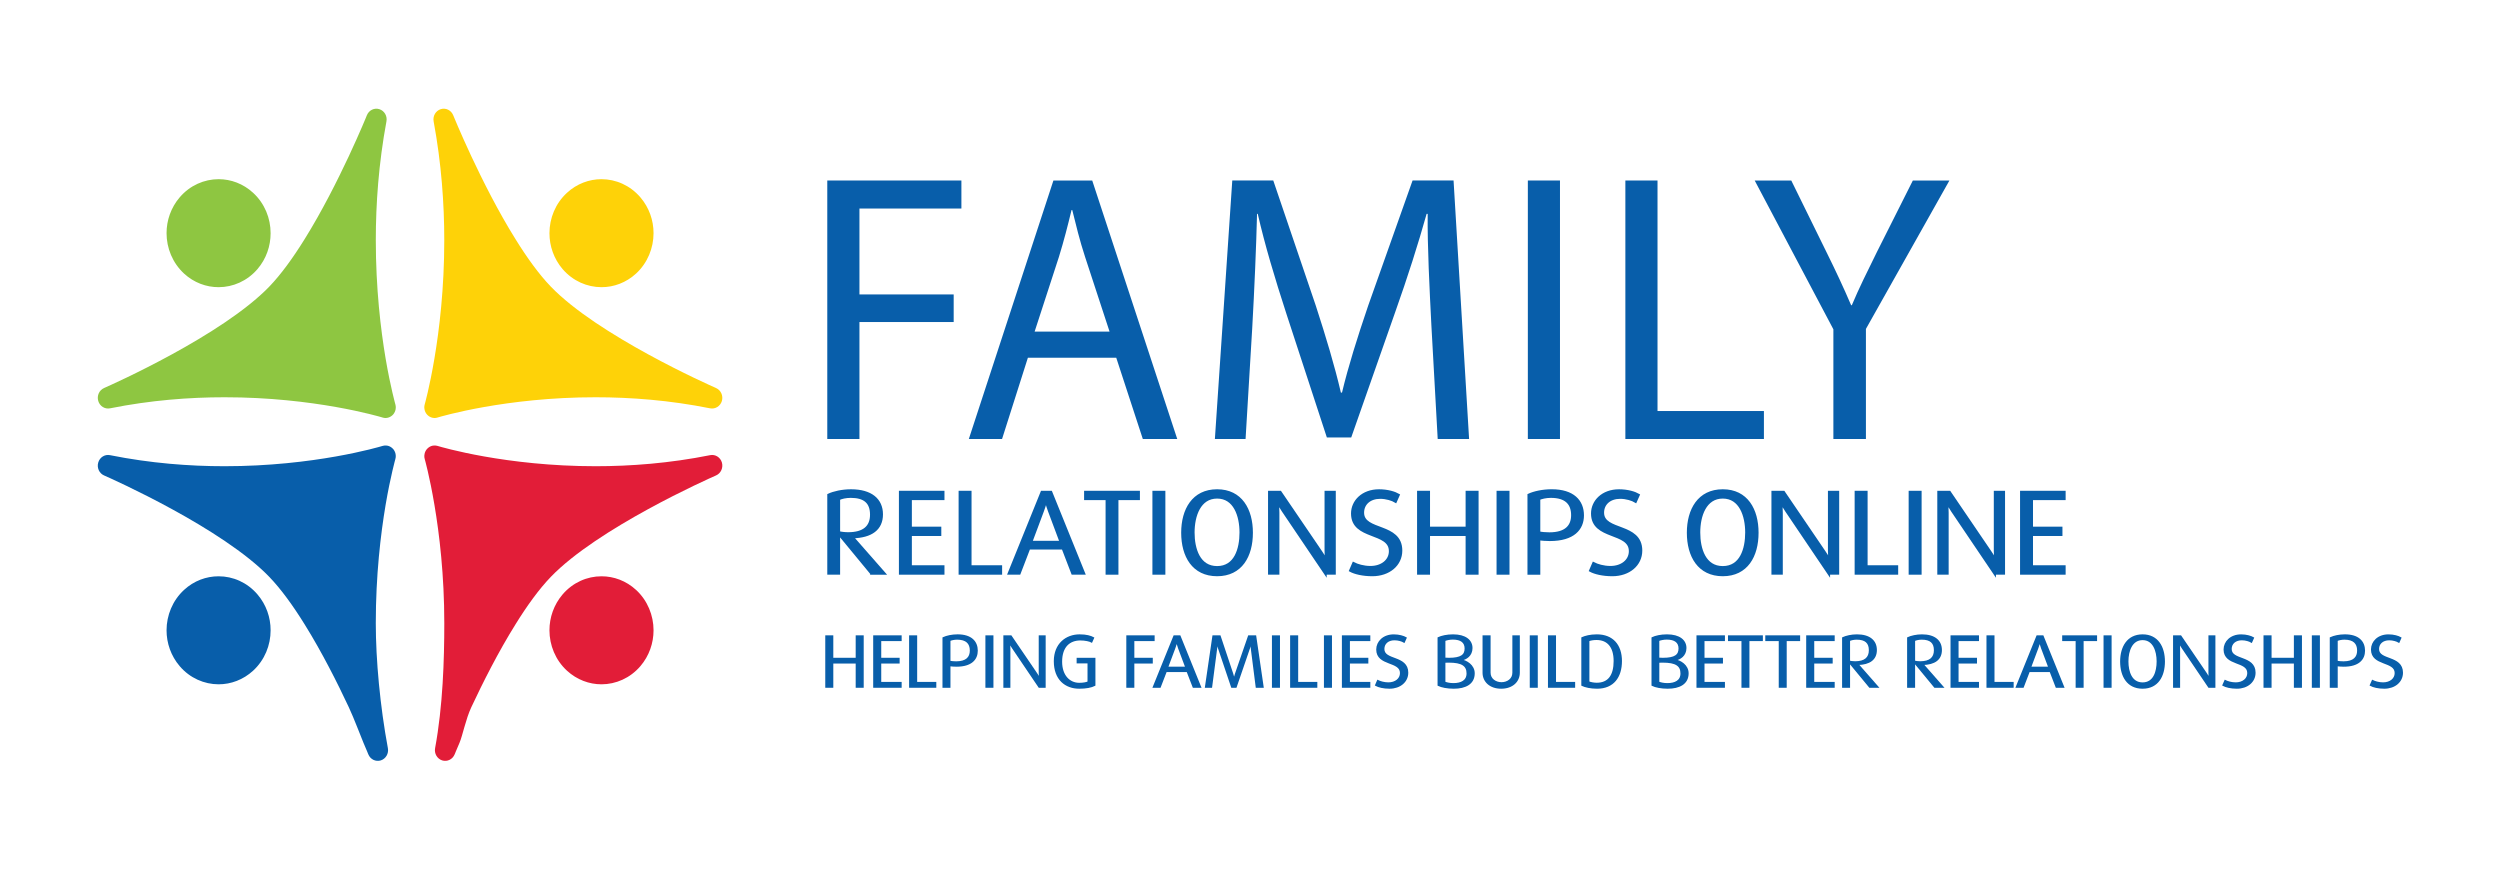 <?xml version="1.0" encoding="UTF-8"?>
<svg xmlns="http://www.w3.org/2000/svg" xmlns:xlink="http://www.w3.org/1999/xlink" version="1.1" id="fro-logo" x="0px" y="0px" height="80px" viewBox="0 0 230 80" xml:space="preserve" aria-labelledby="fro-logo-title" role="img">
	 <title id="fro-logo-title">Family Relationships Online</title>
	 <desc>Helping families build better relationships</desc>
	 <g>
	 	<path fill="#085EAA" stroke="#085EAA" stroke-width="0.15" stroke-miterlimit="10" d="M219.352,63.287     c-0.552,0-1.009-0.116-1.258-0.252l0.178-0.404c0.208,0.105,0.575,0.221,0.973,0.221c0.656,0,1.14-0.38,1.14-0.932     c0-1.167-2.18-0.685-2.18-2.166c0-0.7,0.587-1.318,1.537-1.318c0.493,0,0.905,0.131,1.112,0.253l-0.161,0.365     c-0.178-0.108-0.531-0.222-0.883-0.222c-0.609,0-1.011,0.357-1.011,0.876c0,1.122,2.201,0.625,2.201,2.18     C221,62.702,220.306,63.287,219.352,63.287"></path>
	 	<path fill="#085EAA" stroke="#085EAA" stroke-width="0.15" stroke-miterlimit="10" d="M215.685,58.774     c-0.294,0-0.549,0.072-0.69,0.131v1.957c0.152,0.033,0.389,0.055,0.606,0.055c0.956,0,1.329-0.435,1.329-1.067     C216.929,59.163,216.536,58.774,215.685,58.774 M215.625,61.262c-0.215,0-0.483-0.021-0.63-0.041V63.2h-0.582v-4.511     c0.309-0.145,0.807-0.255,1.316-0.255c1.232,0,1.78,0.605,1.78,1.43C217.509,60.638,216.98,61.262,215.625,61.262"></path>

	 		<rect x="212.764" y="58.527" fill="#085EAA" stroke="#085EAA" stroke-width="0.15" stroke-miterlimit="10" width="0.591" height="4.673"></rect>
	 	<polygon fill="#085EAA" stroke="#085EAA" stroke-width="0.15" stroke-miterlimit="10" points="211.112,63.2 211.112,60.971     208.909,60.971 208.909,63.2 208.318,63.2 208.318,58.526 208.909,58.526 208.909,60.591 211.112,60.591 211.112,58.526     211.704,58.526 211.704,63.2  "></polygon>
	 	<path fill="#085EAA" stroke="#085EAA" stroke-width="0.15" stroke-miterlimit="10" d="M205.791,63.287     c-0.55,0-1.007-0.116-1.258-0.252l0.179-0.404c0.208,0.105,0.575,0.221,0.974,0.221c0.658,0,1.137-0.38,1.137-0.932     c0-1.167-2.179-0.685-2.179-2.166c0-0.7,0.591-1.318,1.541-1.318c0.488,0,0.901,0.131,1.11,0.253l-0.162,0.365     c-0.177-0.108-0.53-0.222-0.887-0.222c-0.606,0-1.006,0.357-1.006,0.876c0,1.122,2.198,0.625,2.198,2.18     C207.439,62.702,206.748,63.287,205.791,63.287"></path>
	 	<path fill="#085EAA" stroke="#085EAA" stroke-width="0.15" stroke-miterlimit="10" d="M203.218,63.2l-2.429-3.593     c-0.171-0.256-0.301-0.491-0.301-0.491h-0.02c0,0,0.027,0.292,0.027,0.592V63.2h-0.498v-4.674h0.621l2.345,3.442     c0.195,0.284,0.3,0.495,0.3,0.495h0.014c0,0-0.026-0.269-0.026-0.568v-3.369h0.491V63.2H203.218z"></path>
	 	<path fill="#085EAA" stroke="#085EAA" stroke-width="0.15" stroke-miterlimit="10" d="M197.119,58.817     c-1.016,0-1.378,1.06-1.378,2.031c0,0.958,0.33,2.008,1.378,2.008c1.053,0,1.366-1.05,1.366-2.008     C198.484,59.877,198.131,58.817,197.119,58.817 M197.119,63.287c-1.378,0-1.992-1.085-1.992-2.427c0-1.323,0.614-2.425,1.992-2.425     c1.374,0,1.98,1.102,1.98,2.425C199.099,62.202,198.493,63.287,197.119,63.287"></path>

	 		<rect x="193.601" y="58.527" fill="#085EAA" stroke="#085EAA" stroke-width="0.15" stroke-miterlimit="10" width="0.591" height="4.673"></rect>
	 	<polygon fill="#085EAA" stroke="#085EAA" stroke-width="0.15" stroke-miterlimit="10" points="191.618,58.905 191.618,63.2     191.034,63.2 191.034,58.905 189.796,58.905 189.796,58.526 192.856,58.526 192.856,58.905  "></polygon>
	 	<path fill="#085EAA" stroke="#085EAA" stroke-width="0.15" stroke-miterlimit="10" d="M187.843,59.607     c-0.136-0.376-0.182-0.606-0.182-0.606h-0.012c0,0-0.053,0.23-0.191,0.606l-0.673,1.8h1.736L187.843,59.607z M189.187,63.2     l-0.557-1.447h-1.958l-0.555,1.447h-0.59l1.892-4.674h0.518l1.894,4.674H189.187z"></path>
	 	<polygon fill="#085EAA" stroke="#085EAA" stroke-width="0.15" stroke-miterlimit="10" points="182.831,63.2 182.831,58.526     183.418,58.526 183.418,62.811 185.181,62.811 185.181,63.2  "></polygon>
	 	<polygon fill="#085EAA" stroke="#085EAA" stroke-width="0.15" stroke-miterlimit="10" points="179.523,63.2 179.523,58.526     181.992,58.526 181.992,58.905 180.112,58.905 180.112,60.591 181.809,60.591 181.809,60.971 180.112,60.971 180.112,62.811     181.992,62.811 181.992,63.2  "></polygon>
	 	<path fill="#085EAA" stroke="#085EAA" stroke-width="0.15" stroke-miterlimit="10" d="M176.808,58.775     c-0.294,0-0.543,0.062-0.693,0.138v1.936c0.125,0.033,0.332,0.062,0.542,0.062c0.898,0,1.337-0.381,1.337-1.09     C177.994,59.11,177.6,58.775,176.808,58.775 M177.999,63.2l-1.871-2.269h-0.014V63.2h-0.584v-4.512     c0.29-0.134,0.779-0.253,1.292-0.253c1.145,0,1.759,0.523,1.759,1.368c0,0.835-0.588,1.277-1.683,1.304v0.014l1.828,2.079H177.999z     "></path>
	 	<path fill="#085EAA" stroke="#085EAA" stroke-width="0.15" stroke-miterlimit="10" d="M170.822,58.775     c-0.292,0-0.542,0.062-0.692,0.138v1.936c0.124,0.033,0.331,0.062,0.543,0.062c0.896,0,1.336-0.381,1.336-1.09     C172.01,59.11,171.615,58.775,170.822,58.775 M172.016,63.2l-1.872-2.269h-0.013V63.2h-0.583v-4.512     c0.289-0.134,0.777-0.253,1.29-0.253c1.145,0,1.76,0.523,1.76,1.368c0,0.835-0.587,1.277-1.682,1.304v0.014l1.825,2.079H172.016z"></path>
	 	<polygon fill="#085EAA" stroke="#085EAA" stroke-width="0.15" stroke-miterlimit="10" points="166.245,63.2 166.245,58.526     168.716,58.526 168.716,58.905 166.835,58.905 166.835,60.591 168.531,60.591 168.531,60.971 166.835,60.971 166.835,62.811     168.716,62.811 168.716,63.2  "></polygon>
	 	<polygon fill="#085EAA" stroke="#085EAA" stroke-width="0.15" stroke-miterlimit="10" points="164.302,58.905 164.302,63.2     163.719,63.2 163.719,58.905 162.481,58.905 162.481,58.526 165.537,58.526 165.537,58.905  "></polygon>
	 	<polygon fill="#085EAA" stroke="#085EAA" stroke-width="0.15" stroke-miterlimit="10" points="160.872,58.905 160.872,63.2     160.289,63.2 160.289,58.905 159.05,58.905 159.05,58.526 162.108,58.526 162.108,58.905  "></polygon>
	 	<polygon fill="#085EAA" stroke="#085EAA" stroke-width="0.15" stroke-miterlimit="10" points="156.151,63.2 156.151,58.526     158.618,58.526 158.618,58.905 156.739,58.905 156.739,60.591 158.437,60.591 158.437,60.971 156.739,60.971 156.739,62.811     158.618,62.811 158.618,63.2  "></polygon>
	 	<path fill="#085EAA" stroke="#085EAA" stroke-width="0.15" stroke-miterlimit="10" d="M152.989,60.889c-0.136,0-0.32,0-0.407,0.008     v1.882c0.189,0.073,0.472,0.142,0.812,0.142c0.714,0,1.283-0.263,1.283-0.966C154.677,61.208,154.172,60.889,152.989,60.889      M153.348,58.768c-0.29,0-0.557,0.057-0.767,0.138v1.67c0.087,0.008,0.278,0.016,0.407,0.016c1.119,0,1.511-0.312,1.511-0.933     C154.5,59.074,154.095,58.768,153.348,58.768 M153.427,63.287c-0.596,0-1.119-0.108-1.413-0.252v-4.347     c0.282-0.134,0.778-0.253,1.348-0.253c1.147,0,1.717,0.504,1.717,1.184c0,0.672-0.514,1.01-1.002,1.092v0.016     c0.503,0.075,1.202,0.494,1.202,1.215C155.279,62.887,154.5,63.287,153.427,63.287"></path>
	 	<path fill="#085EAA" stroke="#085EAA" stroke-width="0.15" stroke-miterlimit="10" d="M146.881,58.805     c-0.294,0-0.551,0.047-0.732,0.12v3.826c0.152,0.068,0.457,0.136,0.747,0.136c1.11,0,1.633-0.747,1.633-2.077     C148.528,59.512,147.928,58.805,146.881,58.805 M146.932,63.287c-0.607,0-1.105-0.123-1.375-0.252v-4.347     c0.275-0.122,0.737-0.253,1.352-0.253c1.439,0,2.236,0.925,2.236,2.381C149.146,62.268,148.419,63.287,146.932,63.287"></path>
	 	<polygon fill="#085EAA" stroke="#085EAA" stroke-width="0.15" stroke-miterlimit="10" points="142.488,63.2 142.488,58.526     143.078,58.526 143.078,62.811 144.838,62.811 144.838,63.2  "></polygon>

	 		<rect x="140.813" y="58.527" fill="#085EAA" stroke="#085EAA" stroke-width="0.15" stroke-miterlimit="10" width="0.588" height="4.673"></rect>
	 	<path fill="#085EAA" stroke="#085EAA" stroke-width="0.15" stroke-miterlimit="10" d="M138.106,63.287     c-1.02,0-1.637-0.611-1.637-1.399v-3.361h0.59v3.361c0,0.612,0.537,0.949,1.081,0.949s1.072-0.337,1.072-0.949v-3.361h0.537v3.361     C139.75,62.676,139.127,63.287,138.106,63.287"></path>
	 	<path fill="#085EAA" stroke="#085EAA" stroke-width="0.15" stroke-miterlimit="10" d="M133.308,60.889c-0.138,0-0.32,0-0.406,0.008     v1.882c0.19,0.073,0.472,0.142,0.811,0.142c0.714,0,1.284-0.263,1.284-0.966C134.997,61.208,134.493,60.889,133.308,60.889      M133.67,58.768c-0.29,0-0.558,0.057-0.768,0.138v1.67c0.086,0.008,0.276,0.016,0.406,0.016c1.119,0,1.511-0.312,1.511-0.933     C134.819,59.074,134.415,58.768,133.67,58.768 M133.747,63.287c-0.596,0-1.123-0.108-1.417-0.252v-4.347     c0.285-0.134,0.782-0.253,1.351-0.253c1.144,0,1.715,0.504,1.715,1.184c0,0.672-0.509,1.01-1.001,1.092v0.016     c0.504,0.075,1.205,0.494,1.205,1.215C135.6,62.887,134.819,63.287,133.747,63.287"></path>
	 	<path fill="#085EAA" stroke="#085EAA" stroke-width="0.15" stroke-miterlimit="10" d="M127.833,63.287     c-0.546,0-1.007-0.116-1.252-0.252l0.173-0.404c0.21,0.105,0.579,0.221,0.977,0.221c0.655,0,1.14-0.38,1.14-0.932     c0-1.167-2.183-0.685-2.183-2.166c0-0.7,0.594-1.318,1.54-1.318c0.492,0,0.903,0.131,1.113,0.253l-0.165,0.365     c-0.174-0.108-0.527-0.222-0.884-0.222c-0.606,0-1.003,0.357-1.003,0.876c0,1.122,2.198,0.625,2.198,2.18     C129.485,62.702,128.792,63.287,127.833,63.287"></path>
	 	<polygon fill="#085EAA" stroke="#085EAA" stroke-width="0.15" stroke-miterlimit="10" points="123.529,63.2 123.529,58.526     125.995,58.526 125.995,58.905 124.116,58.905 124.116,60.591 125.812,60.591 125.812,60.971 124.116,60.971 124.116,62.811     125.995,62.811 125.995,63.2  "></polygon>

	 		<rect x="121.877" y="58.527" fill="#085EAA" stroke="#085EAA" stroke-width="0.15" stroke-miterlimit="10" width="0.589" height="4.673"></rect>
	 	<polygon fill="#085EAA" stroke="#085EAA" stroke-width="0.15" stroke-miterlimit="10" points="118.767,63.2 118.767,58.526     119.357,58.526 119.357,62.811 121.119,62.811 121.119,63.2  "></polygon>

	 		<rect x="117.093" y="58.527" fill="#085EAA" stroke="#085EAA" stroke-width="0.15" stroke-miterlimit="10" width="0.589" height="4.673"></rect>
	 	<path fill="#085EAA" stroke="#085EAA" stroke-width="0.15" stroke-miterlimit="10" d="M115.606,63.2     c0-0.042-0.466-3.604-0.466-3.604c-0.038-0.291-0.038-0.551-0.038-0.551h-0.015c0,0-0.051,0.26-0.149,0.551     c0,0-1.204,3.54-1.232,3.604h-0.373c-0.017-0.05-1.217-3.608-1.217-3.608c-0.092-0.278-0.142-0.546-0.142-0.546l-0.015,0.008     c0,0-0.007,0.26-0.046,0.538c0,0-0.479,3.559-0.479,3.608h-0.504l0.683-4.674h0.615l1.159,3.477c0.102,0.306,0.142,0.53,0.142,0.53     h0.014c0,0,0.042-0.225,0.145-0.53l1.201-3.477h0.611l0.682,4.674H115.606z"></path>
	 	<path fill="#085EAA" stroke="#085EAA" stroke-width="0.15" stroke-miterlimit="10" d="M108.449,59.607     c-0.135-0.376-0.181-0.606-0.181-0.606h-0.014c0,0-0.054,0.23-0.191,0.606l-0.673,1.8h1.733L108.449,59.607z M109.793,63.2     l-0.56-1.447h-1.957l-0.558,1.447h-0.586l1.893-4.674h0.515l1.89,4.674H109.793z"></path>
	 	<polygon fill="#085EAA" stroke="#085EAA" stroke-width="0.15" stroke-miterlimit="10" points="104.284,58.905 104.284,60.591     105.981,60.591 105.981,60.971 104.284,60.971 104.284,63.2 103.696,63.2 103.696,58.526 106.151,58.526 106.151,58.905  "></polygon>
	 	<path fill="#085EAA" stroke="#085EAA" stroke-width="0.15" stroke-miterlimit="10" d="M99.291,63.287     c-1.253,0-2.266-0.793-2.266-2.457c0-1.586,1.081-2.395,2.303-2.395c0.634,0,1.016,0.124,1.257,0.253l-0.157,0.352     c-0.169-0.095-0.589-0.193-1.037-0.193c-0.999,0-1.75,0.623-1.75,2.028c0,1.313,0.752,2.019,1.652,2.019     c0.375,0,0.7-0.067,0.834-0.143v-1.792h-1.002v-0.368h1.579v2.444C100.393,63.194,99.911,63.287,99.291,63.287"></path>
	 	<path fill="#085EAA" stroke="#085EAA" stroke-width="0.15" stroke-miterlimit="10" d="M95.605,63.2l-2.43-3.593     c-0.169-0.256-0.302-0.491-0.302-0.491h-0.018c0,0,0.025,0.292,0.025,0.592V63.2h-0.496v-4.674h0.621l2.343,3.442     c0.196,0.284,0.3,0.495,0.3,0.495h0.011c0,0-0.022-0.269-0.022-0.568v-3.369h0.489V63.2H95.605z"></path>

	 		<rect x="90.732" y="58.527" fill="#085EAA" stroke="#085EAA" stroke-width="0.15" stroke-miterlimit="10" width="0.589" height="4.673"></rect>
	 	<path fill="#085EAA" stroke="#085EAA" stroke-width="0.15" stroke-miterlimit="10" d="M88.054,58.774     c-0.294,0-0.551,0.072-0.687,0.131v1.957c0.149,0.033,0.385,0.055,0.603,0.055c0.956,0,1.328-0.435,1.328-1.067     C89.298,59.163,88.907,58.774,88.054,58.774 M87.995,61.262c-0.218,0-0.486-0.021-0.628-0.041V63.2h-0.584v-4.511     c0.308-0.145,0.806-0.255,1.315-0.255c1.234,0,1.784,0.605,1.784,1.43C89.882,60.638,89.352,61.262,87.995,61.262"></path>
	 	<polygon fill="#085EAA" stroke="#085EAA" stroke-width="0.15" stroke-miterlimit="10" points="83.713,63.2 83.713,58.526     84.304,58.526 84.304,62.811 86.065,62.811 86.065,63.2  "></polygon>
	 	<polygon fill="#085EAA" stroke="#085EAA" stroke-width="0.15" stroke-miterlimit="10" points="80.409,63.2 80.409,58.526     82.877,58.526 82.877,58.905 80.999,58.905 80.999,60.591 82.691,60.591 82.691,60.971 80.999,60.971 80.999,62.811 82.877,62.811     82.877,63.2  "></polygon>
	 	<polygon fill="#085EAA" stroke="#085EAA" stroke-width="0.15" stroke-miterlimit="10" points="78.798,63.2 78.798,60.971     76.589,60.971 76.589,63.2 76,63.2 76,58.526 76.589,58.526 76.589,60.591 78.798,60.591 78.798,58.526 79.386,58.526 79.386,63.2      "></polygon>
	 </g>
	 <g>
	 	<polygon fill="#085EAA" stroke="#085EAA" stroke-width="0.25" stroke-miterlimit="10" points="185.97,52.747 185.97,45.277     189.913,45.277 189.913,45.885 186.911,45.885 186.911,48.578 189.62,48.578 189.62,49.186 186.911,49.186 186.911,52.129     189.913,52.129 189.913,52.747  "></polygon>
	 	<path fill="#085EAA" stroke="#085EAA" stroke-width="0.25" stroke-miterlimit="10" d="M183.502,52.747l-3.88-5.744     c-0.271-0.402-0.481-0.781-0.481-0.781h-0.032c0,0,0.042,0.467,0.042,0.944v5.581h-0.795v-7.47h0.995l3.743,5.503     c0.314,0.458,0.482,0.793,0.482,0.793h0.021c0,0-0.042-0.435-0.042-0.911v-5.386h0.784v7.47H183.502z"></path>

	 		<rect x="175.721" y="45.278" fill="#085EAA" stroke="#085EAA" stroke-width="0.25" stroke-miterlimit="10" width="0.942" height="7.469"></rect>
	 	<polygon fill="#085EAA" stroke="#085EAA" stroke-width="0.25" stroke-miterlimit="10" points="170.752,52.747 170.752,45.277     171.694,45.277 171.694,52.129 174.507,52.129 174.507,52.747  "></polygon>
	 	<path fill="#085EAA" stroke="#085EAA" stroke-width="0.25" stroke-miterlimit="10" d="M168.242,52.747l-3.88-5.744     c-0.272-0.402-0.48-0.781-0.48-0.781h-0.031c0,0,0.041,0.467,0.041,0.944v5.581h-0.795v-7.47h0.994l3.744,5.503     c0.314,0.458,0.483,0.793,0.483,0.793h0.02c0,0-0.043-0.435-0.043-0.911v-5.386h0.785v7.47H168.242z"></path>
	 	<path fill="#085EAA" stroke="#085EAA" stroke-width="0.25" stroke-miterlimit="10" d="M158.496,45.744     c-1.622,0-2.197,1.695-2.197,3.246c0,1.531,0.523,3.214,2.197,3.214c1.683,0,2.186-1.683,2.186-3.214     C160.682,47.439,160.115,45.744,158.496,45.744 M158.496,52.888c-2.197,0-3.181-1.738-3.181-3.876c0-2.117,0.983-3.875,3.181-3.875     c2.196,0,3.167,1.759,3.167,3.875C161.663,51.149,160.691,52.888,158.496,52.888"></path>
	 	<path fill="#085EAA" stroke="#085EAA" stroke-width="0.25" stroke-miterlimit="10" d="M148.328,52.888     c-0.878,0-1.61-0.184-2.007-0.4l0.282-0.652c0.333,0.173,0.92,0.357,1.558,0.357c1.045,0,1.818-0.607,1.818-1.487     c0-1.866-3.481-1.095-3.481-3.463c0-1.117,0.942-2.105,2.458-2.105c0.785,0,1.444,0.208,1.777,0.402l-0.261,0.586     c-0.283-0.174-0.846-0.359-1.412-0.359c-0.973,0-1.61,0.576-1.61,1.4c0,1.792,3.515,0.999,3.515,3.485     C150.965,51.954,149.855,52.888,148.328,52.888"></path>
	 	<path fill="#085EAA" stroke="#085EAA" stroke-width="0.25" stroke-miterlimit="10" d="M142.68,45.679     c-0.47,0-0.878,0.109-1.098,0.206v3.126c0.24,0.055,0.616,0.088,0.963,0.088c1.527,0,2.122-0.696,2.122-1.706     C144.667,46.297,144.04,45.679,142.68,45.679 M142.587,49.652c-0.346,0-0.774-0.032-1.004-0.064v3.16h-0.931v-7.21     c0.493-0.228,1.287-0.402,2.103-0.402c1.965,0,2.845,0.967,2.845,2.28C145.599,48.653,144.751,49.652,142.587,49.652"></path>

	 		<rect x="137.808" y="45.278" fill="#085EAA" stroke="#085EAA" stroke-width="0.25" stroke-miterlimit="10" width="0.941" height="7.469"></rect>
	 	<polygon fill="#085EAA" stroke="#085EAA" stroke-width="0.25" stroke-miterlimit="10" points="134.961,52.747 134.961,49.186     131.437,49.186 131.437,52.747 130.496,52.747 130.496,45.277 131.437,45.277 131.437,48.578 134.961,48.578 134.961,45.277     135.904,45.277 135.904,52.747  "></polygon>
	 	<path fill="#085EAA" stroke="#085EAA" stroke-width="0.25" stroke-miterlimit="10" d="M126.25,52.888     c-0.878,0-1.611-0.184-2.008-0.4l0.282-0.652c0.333,0.173,0.92,0.357,1.558,0.357c1.045,0,1.82-0.607,1.82-1.487     c0-1.866-3.483-1.095-3.483-3.463c0-1.117,0.941-2.105,2.456-2.105c0.788,0,1.444,0.208,1.778,0.402l-0.26,0.586     c-0.282-0.174-0.848-0.359-1.412-0.359c-0.972,0-1.609,0.576-1.609,1.4c0,1.792,3.515,0.999,3.515,3.485     C128.887,51.954,127.776,52.888,126.25,52.888"></path>
	 	<path fill="#085EAA" stroke="#085EAA" stroke-width="0.25" stroke-miterlimit="10" d="M121.93,52.747l-3.88-5.744     c-0.272-0.402-0.48-0.781-0.48-0.781h-0.032c0,0,0.042,0.467,0.042,0.944v5.581h-0.795v-7.47h0.994l3.745,5.503     c0.314,0.458,0.481,0.793,0.481,0.793h0.021c0,0-0.042-0.435-0.042-0.911v-5.386h0.784v7.47H121.93z"></path>
	 	<path fill="#085EAA" stroke="#085EAA" stroke-width="0.25" stroke-miterlimit="10" d="M111.974,45.744     c-1.622,0-2.197,1.695-2.197,3.246c0,1.531,0.522,3.214,2.197,3.214c1.684,0,2.185-1.683,2.185-3.214     C114.158,47.439,113.594,45.744,111.974,45.744 M111.974,52.888c-2.197,0-3.18-1.738-3.18-3.876c0-2.117,0.983-3.875,3.18-3.875     c2.196,0,3.168,1.759,3.168,3.875C115.142,51.149,114.169,52.888,111.974,52.888"></path>

	 		<rect x="106.147" y="45.278" fill="#085EAA" stroke="#085EAA" stroke-width="0.25" stroke-miterlimit="10" width="0.942" height="7.469"></rect>
	 	<polygon fill="#085EAA" stroke="#085EAA" stroke-width="0.25" stroke-miterlimit="10" points="102.771,45.885 102.771,52.747     101.839,52.747 101.839,45.885 99.862,45.885 99.862,45.277 104.747,45.277 104.747,45.885  "></polygon>
	 	<path fill="#085EAA" stroke="#085EAA" stroke-width="0.25" stroke-miterlimit="10" d="M96.536,47.003     c-0.221-0.597-0.292-0.966-0.292-0.966h-0.022c0,0-0.083,0.369-0.303,0.966l-1.076,2.877h2.77L96.536,47.003z M98.68,52.747     l-0.889-2.313h-3.128l-0.888,2.313h-0.941l3.023-7.47h0.827l3.023,7.47H98.68z"></path>
	 	<polygon fill="#085EAA" stroke="#085EAA" stroke-width="0.25" stroke-miterlimit="10" points="88.317,52.747 88.317,45.277     89.256,45.277 89.256,52.129 92.07,52.129 92.07,52.747  "></polygon>
	 	<polygon fill="#085EAA" stroke="#085EAA" stroke-width="0.25" stroke-miterlimit="10" points="82.825,52.747 82.825,45.277     86.766,45.277 86.766,45.885 83.766,45.885 83.766,48.578 86.475,48.578 86.475,49.186 83.766,49.186 83.766,52.129 86.766,52.129     86.766,52.747  "></polygon>
	 	<path fill="#085EAA" stroke="#085EAA" stroke-width="0.25" stroke-miterlimit="10" d="M78.276,45.679     c-0.471,0-0.869,0.098-1.11,0.216v3.095c0.201,0.055,0.532,0.098,0.869,0.098c1.433,0,2.133-0.608,2.133-1.737     C80.167,46.211,79.541,45.679,78.276,45.679 M80.178,52.747l-2.991-3.627h-0.022v3.627h-0.93v-7.209     c0.461-0.218,1.244-0.4,2.06-0.4c1.83,0,2.814,0.835,2.814,2.182c0,1.335-0.942,2.04-2.688,2.083v0.023l2.916,3.322H80.178z"></path>
	 </g>
	 <g>
	 	<path fill="#085EAA" d="M168.671,40.388V30.296l-7.24-13.69h3.366l3.227,6.564c0.888,1.798,1.566,3.245,2.278,4.906h0.069     c0.648-1.553,1.429-3.108,2.312-4.906l3.3-6.564h3.364l-7.682,13.654v10.127H168.671z"></path>
	 	<polygon fill="#085EAA" points="149.534,16.606 152.491,16.606 152.491,37.814 162.28,37.814 162.28,40.388 149.534,40.388  "></polygon>
	 	<rect x="140.562" y="16.606" fill="#085EAA" width="2.956" height="23.782"></rect>
	 	<path fill="#085EAA" d="M131.688,29.945c-0.168-3.317-0.375-7.303-0.341-10.269h-0.098c-0.783,2.789-1.734,5.786-2.888,9.033     l-4.048,11.538h-2.242l-3.706-11.327c-1.091-3.352-2.006-6.422-2.651-9.244h-0.066c-0.071,2.965-0.243,6.951-0.443,10.516     l-0.612,10.195h-2.823l1.6-23.782h3.771l3.909,11.505c0.951,2.927,1.736,5.539,2.312,8.008h0.103     c0.576-2.401,1.391-5.009,2.412-8.008l4.08-11.505h3.771l1.429,23.782h-2.888L131.688,29.945z"></path>
	 	<path fill="#085EAA" d="M102.08,30.51l-2.244-6.846c-0.51-1.553-0.847-2.964-1.188-4.34H98.58c-0.338,1.413-0.711,2.86-1.158,4.306     l-2.238,6.88H102.08z M94.566,32.911l-2.377,7.477h-3.057l7.782-23.782h3.57l7.822,23.782h-3.167l-2.445-7.477H94.566z"></path>
	 	<polygon fill="#085EAA" points="76.11,16.606 88.449,16.606 88.449,19.185 79.069,19.185 79.069,27.088 87.738,27.088     87.738,29.627 79.069,29.627 79.069,40.388 76.11,40.388  "></polygon>
	 </g>
	 <g>
	 	<path fill="#085EAA" d="M9.576,43.742l0.029,0.012c0.305,0.134,3.034,1.345,6.223,3.09c1.596,0.873,3.306,1.876,4.881,2.944     c1.573,1.063,3.016,2.193,4.061,3.281c1.081,1.119,2.205,2.676,3.258,4.375c1.585,2.544,3.022,5.401,4.06,7.617     c0.517,1.108,1.069,2.617,1.355,3.286c0.144,0.337,0.254,0.598,0.331,0.779c0.037,0.092,0.066,0.159,0.083,0.206     c0.02,0.045,0.029,0.068,0.029,0.068c0.188,0.463,0.682,0.702,1.144,0.559c0.464-0.148,0.748-0.631,0.656-1.125     c-0.72-3.864-1.113-8.14-1.113-11.498c0-4.414,0.451-8.203,0.902-10.879c0.228-1.339,0.454-2.398,0.623-3.121     c0.085-0.362,0.153-0.638,0.201-0.823c0.025-0.093,0.04-0.16,0.054-0.205l0.015-0.049l0.003-0.015v-0.003     c0.015-0.049,0.026-0.103,0.033-0.156c0.005-0.036,0.005-0.068,0.005-0.101c0-0.021,0.001-0.041,0.001-0.059     c-0.001-0.05-0.007-0.099-0.017-0.149c0-0.002,0-0.006,0-0.009c-0.034-0.162-0.104-0.312-0.205-0.438     c-0.019-0.021-0.037-0.038-0.055-0.055c-0.019-0.017-0.035-0.038-0.055-0.055c-0.122-0.107-0.268-0.182-0.422-0.215     c-0.002,0-0.005,0-0.008-0.001c-0.047-0.008-0.095-0.015-0.145-0.016c-0.018,0-0.039,0.001-0.054,0.001c-0.033,0-0.066,0-0.1,0.005     c-0.049,0.006-0.1,0.017-0.152,0.031l-0.013,0.004c-0.313,0.096-6.286,1.865-14.525,1.864c-3.232,0-6.812-0.27-10.539-1.017     c-0.477-0.097-0.944,0.196-1.083,0.679C8.896,43.034,9.129,43.548,9.576,43.742"></path>
	 	<path fill="#085EAA" d="M20.112,53.019c-1.134-0.001-2.267,0.412-3.178,1.251l0.125,0.146l-0.125-0.146     c-1.063,0.98-1.611,2.348-1.611,3.718c0,1.173,0.401,2.351,1.208,3.297c0.944,1.104,2.261,1.671,3.583,1.671     c1.128,0,2.262-0.417,3.174-1.254c1.064-0.98,1.611-2.347,1.608-3.716c0.002-1.173-0.396-2.348-1.206-3.297     C22.745,53.581,21.43,53.018,20.112,53.019"></path>
	 	<path fill="#FED208" d="M65.872,35.698l-0.027-0.014c-0.307-0.134-3.035-1.346-6.223-3.09c-1.595-0.872-3.305-1.878-4.882-2.943     c-1.573-1.064-3.016-2.193-4.061-3.279c-1.081-1.119-2.206-2.677-3.256-4.376c-1.589-2.542-3.024-5.405-4.061-7.618     c-0.519-1.109-0.935-2.054-1.224-2.723c-0.145-0.337-0.255-0.6-0.33-0.782c-0.04-0.09-0.067-0.158-0.085-0.206     c-0.02-0.043-0.03-0.066-0.03-0.066c-0.188-0.465-0.681-0.703-1.143-0.558c-0.464,0.147-0.747,0.629-0.656,1.123     c0.717,3.868,0.979,7.582,0.979,10.937c0,4.416-0.452,8.205-0.906,10.88c-0.226,1.336-0.449,2.398-0.618,3.12     c-0.084,0.362-0.152,0.639-0.201,0.823c-0.025,0.09-0.042,0.161-0.055,0.206l-0.014,0.05l-0.003,0.013v0.001     c-0.017,0.051-0.029,0.105-0.035,0.159c-0.004,0.031-0.004,0.067-0.004,0.101c0,0.019-0.002,0.04-0.002,0.057     c0.002,0.053,0.007,0.101,0.021,0.151v0.008c0.031,0.16,0.101,0.313,0.206,0.438c0.015,0.021,0.035,0.038,0.053,0.058     c0.02,0.017,0.035,0.04,0.056,0.054c0.12,0.105,0.268,0.181,0.421,0.214h0.01c0.045,0.011,0.093,0.018,0.142,0.021     c0.019,0,0.037-0.002,0.057-0.002c0.031-0.001,0.066,0,0.098-0.005c0.05-0.008,0.103-0.019,0.153-0.034h0.001l0.012-0.006     c0.313-0.094,6.286-1.863,14.526-1.861c3.232,0,6.812,0.271,10.539,1.018c0.475,0.094,0.942-0.199,1.084-0.677     C66.552,36.404,66.321,35.892,65.872,35.698"></path>
	 	<path fill="#FED208" d="M55.34,26.42c1.128,0.002,2.262-0.413,3.175-1.25l-0.125-0.147l0.127,0.147     c1.061-0.984,1.609-2.349,1.609-3.721c0-1.17-0.401-2.348-1.209-3.292c-0.946-1.107-2.261-1.672-3.581-1.672     c-1.127,0-2.263,0.413-3.175,1.254c-1.065,0.979-1.611,2.346-1.611,3.716c0,1.173,0.4,2.352,1.208,3.299     C52.705,25.855,54.02,26.422,55.34,26.42"></path>
	 	<path fill="#8EC641" d="M9.576,35.698l0.029-0.014c0.305-0.134,3.034-1.346,6.223-3.09c1.596-0.872,3.306-1.878,4.881-2.943     c1.573-1.064,3.016-2.193,4.061-3.279c1.081-1.119,2.205-2.677,3.258-4.376c1.585-2.542,3.022-5.405,4.06-7.618     c0.517-1.109,0.936-2.054,1.224-2.723c0.144-0.337,0.252-0.6,0.331-0.782c0.036-0.09,0.064-0.158,0.083-0.206     c0.018-0.043,0.028-0.066,0.028-0.066c0.189-0.465,0.682-0.703,1.144-0.558c0.465,0.147,0.748,0.629,0.655,1.123     c-0.718,3.868-0.979,7.582-0.979,10.937c0,4.416,0.451,8.205,0.902,10.88c0.228,1.336,0.454,2.398,0.623,3.12     c0.085,0.362,0.153,0.639,0.201,0.823c0.025,0.09,0.04,0.161,0.054,0.206l0.015,0.05l0.003,0.013v0.001     c0.015,0.051,0.026,0.105,0.033,0.159c0.005,0.031,0.005,0.067,0.005,0.101c0,0.019,0.001,0.04,0.001,0.057     c-0.001,0.053-0.007,0.101-0.017,0.151c0,0,0,0.005,0,0.008c-0.034,0.16-0.104,0.313-0.205,0.438     c-0.019,0.021-0.037,0.038-0.055,0.058c-0.019,0.017-0.035,0.04-0.055,0.054c-0.122,0.105-0.268,0.181-0.422,0.214h-0.008     c-0.047,0.011-0.095,0.018-0.145,0.021c-0.018,0-0.039-0.002-0.054-0.002c-0.033-0.001-0.066,0-0.1-0.005     c-0.049-0.008-0.1-0.019-0.152-0.034l-0.013-0.006c-0.313-0.094-6.286-1.863-14.525-1.861c-3.232,0-6.812,0.271-10.539,1.018     c-0.477,0.094-0.944-0.199-1.083-0.677C8.896,36.404,9.129,35.892,9.576,35.698"></path>
	 	<path fill="#8EC641" d="M20.112,26.42c-1.134,0.002-2.267-0.413-3.178-1.25l0.125-0.147l-0.125,0.147     c-1.063-0.984-1.611-2.349-1.611-3.721c0-1.17,0.401-2.348,1.208-3.292c0.944-1.107,2.261-1.672,3.583-1.672     c1.128,0,2.262,0.413,3.174,1.254c1.064,0.979,1.611,2.346,1.608,3.716c0.002,1.173-0.396,2.352-1.206,3.299     C22.745,25.855,21.43,26.422,20.112,26.42"></path>
	 	<path fill="#E21D38" d="M55.34,53.019c1.128-0.001,2.262,0.412,3.175,1.251l-0.125,0.146l0.127-0.146     c1.061,0.98,1.609,2.348,1.609,3.718c0,1.173-0.401,2.351-1.209,3.297c-0.946,1.104-2.261,1.671-3.581,1.671     c-1.127,0-2.263-0.417-3.175-1.254c-1.065-0.98-1.611-2.347-1.611-3.716c0-1.173,0.4-2.348,1.208-3.297     C52.705,53.581,54.02,53.018,55.34,53.019"></path>
	 	<path fill="#E21D38" d="M65.872,43.742l-0.027,0.012c-0.307,0.134-3.035,1.345-6.223,3.09c-1.595,0.873-3.305,1.876-4.882,2.944     c-1.573,1.063-3.016,2.193-4.061,3.281c-1.081,1.119-2.206,2.676-3.256,4.375c-1.589,2.544-3.024,5.401-4.061,7.617     c-0.519,1.108-0.802,2.617-1.091,3.286c-0.144,0.337-0.256,0.598-0.331,0.779c-0.038,0.092-0.064,0.159-0.083,0.206     c-0.02,0.045-0.03,0.068-0.03,0.068c-0.19,0.463-0.681,0.702-1.144,0.559c-0.462-0.148-0.747-0.631-0.655-1.125     c0.717-3.864,0.847-8.14,0.847-11.498c0-4.414-0.452-8.203-0.906-10.879c-0.226-1.339-0.449-2.398-0.618-3.121     c-0.084-0.362-0.152-0.638-0.201-0.823c-0.025-0.093-0.042-0.16-0.055-0.205l-0.014-0.049l-0.003-0.015v-0.003     c-0.017-0.049-0.029-0.103-0.035-0.156c-0.004-0.036-0.004-0.068-0.004-0.101c0-0.021-0.002-0.041-0.002-0.059     c0.002-0.05,0.007-0.099,0.021-0.149v-0.009c0.031-0.162,0.101-0.312,0.206-0.438c0.015-0.021,0.035-0.038,0.053-0.055     c0.02-0.017,0.035-0.038,0.056-0.055c0.12-0.107,0.268-0.182,0.421-0.215c0.001,0,0.007,0,0.01-0.001     c0.045-0.008,0.093-0.015,0.142-0.016c0.019,0,0.037,0.001,0.057,0.001c0.031,0,0.066,0,0.098,0.005     c0.05,0.006,0.103,0.017,0.153,0.031h0.001l0.012,0.004c0.313,0.096,6.286,1.865,14.526,1.864c3.232,0,6.812-0.27,10.539-1.017     c0.475-0.097,0.942,0.196,1.084,0.679C66.552,43.034,66.321,43.548,65.872,43.742"></path>
	 </g>
	 </svg>
